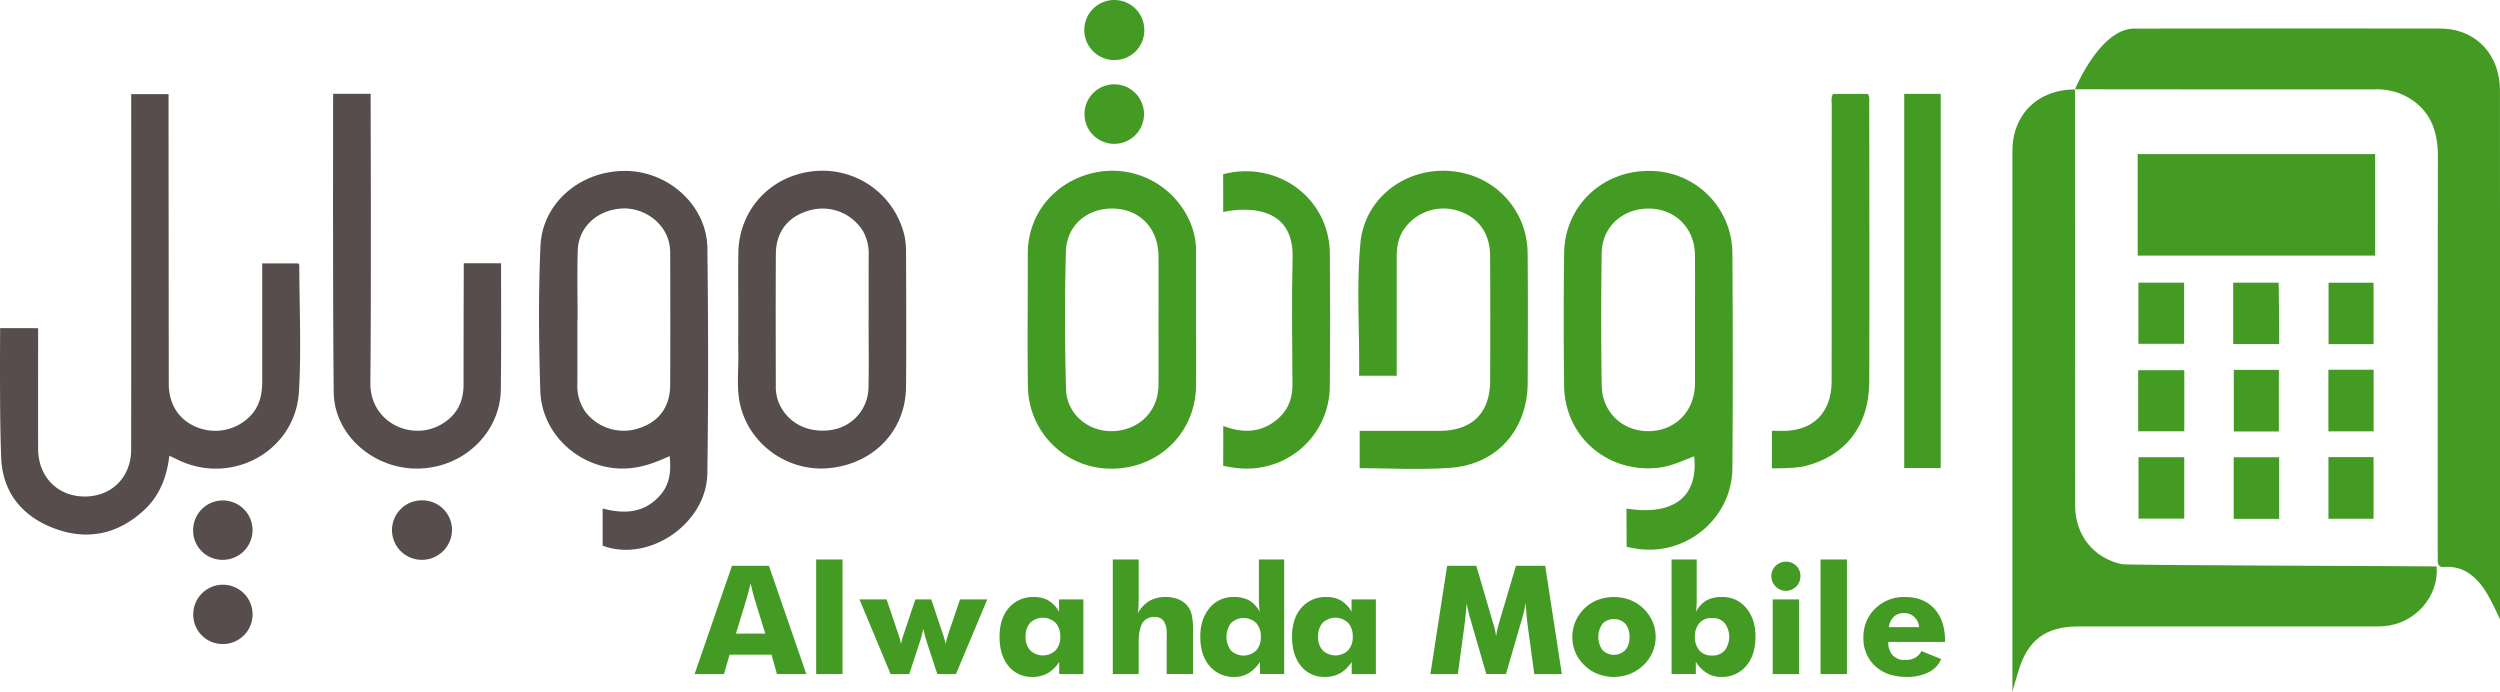 <svg xmlns="http://www.w3.org/2000/svg" width="952.299" height="263.526" viewBox="0 0 952.299 263.526">
  <g id="Group_4" data-name="Group 4" transform="translate(1154.788 -429.793)">
    <g id="Layer_2" data-name="Layer 2" transform="translate(-1320 189)">
      <path id="Path_1" data-name="Path 1" d="M978.159,251.688q58.26-.081,116.519-.017c13.479.015,22.808,9.73,22.815,23.683q.04,88.879.018,177.76V476.75s-3.828-8.737-6.708-12.531c-3.731-4.916-8.227-7.929-14.568-7.438-1.811.14-2.385-.767-2.431-2.251-.066-2.118-.036-104.72.044-153.9.013-8.073-1.73-15.254-8.246-20.588a23.5,23.5,0,0,0-15.46-5.206q-57.264.037-114.527-.037S965.138,251.706,978.159,251.688Z" fill="#449b23"/>
    </g>
    <g id="Layer_3" data-name="Layer 3" transform="translate(-1320 189)">
      <path id="Path_2" data-name="Path 2" d="M955.615,274.8q.021,79.307.057,158.614c.01,11.2,7.009,19.962,17.752,22.287,2.172.47,118.164.732,119.926.852,1.031,11.354-8.265,21.941-20.041,22.753-2.9.2-5.828.108-8.742.108q-53.867.009-107.732.005c-12.431,0-19.372,5.24-22.833,17.268-.724,2.516-1.585,5-2.227,7.632,0-7.838,0-145.158,0-205.981,0-13.973,9.729-23.52,23.912-23.47Z" fill="#449b23"/>
    </g>
    <g id="Layer_4" data-name="Layer 4" transform="translate(-1320 189)">
      <path id="Path_3" data-name="Path 3" d="M784.774,434.514c17.907,2.858,27.437-4.483,25.773-19.913-4.7,1.831-9.173,3.971-14.264,4.438-19.113,1.751-35.04-12.13-35.268-31.3q-.3-25.248,0-50.5c.21-17.823,14.333-31.378,32.266-31.34a31.477,31.477,0,0,1,31.835,31.348c.171,27.3.224,54.611-.009,81.915-.166,19.465-18.26,34.008-37.392,30.5-1.322-.241-2.884-.564-2.884-.564S784.774,438.787,784.774,434.514Zm26.086-71.725c0-8.341.077-16.682-.02-25.022-.116-10-7.438-17.359-17.262-17.522-10.177-.169-18.1,6.859-18.249,16.924q-.376,25.215.008,50.44c.146,10.212,7.9,17.477,17.845,17.415,10.163-.063,17.6-7.607,17.67-18.007C810.9,378.942,810.862,370.865,810.86,362.789Z" fill="#449b23"/>
      <path id="Path_4" data-name="Path 4" d="M620.811,362.593c0,8.35.045,16.7-.01,25.05-.115,17.648-13.767,31.335-31.526,31.667a31.625,31.625,0,0,1-32.5-31.092c-.272-16.828-.014-33.664-.065-50.5-.052-16.886,11.752-27.829,24.313-30.908a32.244,32.244,0,0,1,36.57,16.563,28.123,28.123,0,0,1,3.221,13.371Q620.8,349.671,620.811,362.593Zm-14.3-.029c0-8.076.033-16.153-.008-24.23-.053-10.276-6.819-17.6-16.625-18.082-10.137-.5-18.372,6.14-18.642,16.351q-.691,26.19.052,52.412c.259,9.658,8.687,16.475,18.229,15.986,9.8-.5,16.907-7.744,16.981-17.412C606.558,379.248,606.508,370.906,606.508,362.564Z" fill="#449b23"/>
      <path id="Path_5" data-name="Path 5" d="M682.915,383.922c.254-17.067-1.073-33.95.525-50.683,1.609-16.844,16.851-28.481,33.824-27.325,16.865,1.148,29.681,14.453,29.85,31.333.164,16.433.084,32.869.026,49.3-.062,17.855-11.566,31.084-29.326,32.431-11.425.866-22.968.162-34.676.162V404.929s2.183-.014,3.319-.016c9.013-.016,18.025.026,27.037.006,12.434-.027,19.3-6.751,19.344-19.076.06-15.9.086-31.809-.016-47.712-.055-8.584-4.625-14.736-12.273-17.06a18.26,18.26,0,0,0-20.415,6.877c-2.349,3.29-2.9,7.034-2.9,10.945.01,14.839,0,29.678,0,45.029Z" fill="#449b23"/>
      <path id="Path_6" data-name="Path 6" d="M840.168,419.2V404.875s2.73.047,3.757.061c11.824.166,18.984-6.875,19-18.939q.069-52.67.031-105.338c0-1.295-.362-2.647.491-4.091h13.219c.8.952.581,2.047.582,3.077.024,35.511.124,71.021.008,106.531-.054,16.782-9.061,28.343-24.58,32.189C848.934,419.292,840.168,419.2,840.168,419.2Z" fill="#449b23"/>
      <path id="Path_7" data-name="Path 7" d="M631.18,403.076c6.975,2.592,13.145,2.6,18.865-1.267,5.082-3.433,7.518-8.249,7.484-14.468-.091-16.419-.325-32.846.071-49.256,0-23.193-26.44-16.525-26.44-16.525s-.016-10.882-.016-14.423c20.672-5.369,40.464,9.081,40.637,30.257q.207,25.223-.007,50.449c-.15,19.922-17.861,34.421-37.558,30.933-1.664-.294-3.056-.5-3.056-.5S631.18,407.8,631.18,403.076Z" fill="#449b23"/>
      <path id="Path_8" data-name="Path 8" d="M890.568,276.545h13.9v142.53h-13.9Z" fill="#449b23"/>
      <path id="Path_9" data-name="Path 9" d="M589.577,263.658a11.433,11.433,0,1,1,11.52-11.125A11.3,11.3,0,0,1,589.577,263.658Z" fill="#449b23"/>
      <path id="Path_10" data-name="Path 10" d="M589.82,295.588a11.339,11.339,0,1,1,.037-22.675,11.339,11.339,0,0,1-.037,22.675Z" fill="#449b23"/>
    </g>
    <g id="Layer_5" data-name="Layer 5" transform="translate(-1320 189)">
      <path id="Path_11" data-name="Path 11" d="M1069.947,299.49v38.663H979.5V299.49Z" fill="#449b23"/>
      <path id="Path_12" data-name="Path 12" d="M979.769,371.75V348.469h17.418V371.75Z" fill="#449b23"/>
      <path id="Path_13" data-name="Path 13" d="M979.686,405.076V381.8h17.562v23.278Z" fill="#449b23"/>
      <path id="Path_14" data-name="Path 14" d="M979.812,414.96h17.422v23.39H979.812Z" fill="#449b23"/>
      <path id="Path_15" data-name="Path 15" d="M1052.162,414.909h17.182v23.486h-17.182Z" fill="#449b23"/>
      <path id="Path_16" data-name="Path 16" d="M1033.208,348.469s.2,15.536.2,23.367h-17.537c0-7.378.005-23.367.005-23.367Z" fill="#449b23"/>
      <path id="Path_17" data-name="Path 17" d="M1069.345,371.871h-17.133V348.484h17.133Z" fill="#449b23"/>
      <path id="Path_18" data-name="Path 18" d="M1033.278,405.153h-17.165V381.681h17.165Z" fill="#449b23"/>
      <path id="Path_19" data-name="Path 19" d="M1052.143,381.632h17.226V405.1h-17.226Z" fill="#449b23"/>
      <path id="Path_20" data-name="Path 20" d="M1016.074,438.431V414.965h17.317v23.466Z" fill="#449b23"/>
    </g>
    <g id="Layer_6" data-name="Layer 6" transform="translate(-1320 189)">
      <g id="Group_1" data-name="Group 1">
        <path id="Path_21" data-name="Path 21" d="M429.807,497.548l14.22-41.222h14.079l14.247,41.222H461.175l-2.084-7.377H443.126l-2.14,7.377Zm15.74-15.4h11.179l-4.2-13.6q-.2-.619-.534-2T451.123,463q-.367,1.52-.718,2.9t-.718,2.647Z" fill="#449b23"/>
        <path id="Path_22" data-name="Path 22" d="M476.1,497.548V453.9h10.052v43.643Z" fill="#449b23"/>
        <path id="Path_23" data-name="Path 23" d="M519.945,469.11l4.2,12.558.083.225a25.966,25.966,0,0,1,1.183,4.224q.17-.9.437-1.887t.775-2.534L530.9,469.11h10.39L529.35,497.548h-7.1l-4.224-12.867q-.338-1.1-.605-2.211t-.493-2.21a38.919,38.919,0,0,1-1.1,4.252l-.056.2-4.2,12.839h-7.1L492.6,469.11h10.334L507.19,481.7q.479,1.38.76,2.408t.451,2.013a29.684,29.684,0,0,1,1.1-3.914c.074-.226.131-.394.169-.507l4.223-12.586Z" fill="#449b23"/>
        <path id="Path_24" data-name="Path 24" d="M577.893,469.11v28.438h-9.207v-4.617a13.193,13.193,0,0,1-4.435,4.336,11.649,11.649,0,0,1-5.786,1.38,11.165,11.165,0,0,1-9.1-4.154q-3.408-4.152-3.407-11.136,0-6.954,3.562-11.051a12.056,12.056,0,0,1,9.588-4.1,10.725,10.725,0,0,1,5.532,1.365,11.4,11.4,0,0,1,3.985,4.21V469.11ZM569.08,483.3a7.508,7.508,0,0,0-1.774-5.265,7.007,7.007,0,0,0-9.671-.014,7.531,7.531,0,0,0-1.76,5.279,7.4,7.4,0,0,0,1.774,5.237,7.045,7.045,0,0,0,9.657,0A7.4,7.4,0,0,0,569.08,483.3Z" fill="#449b23"/>
        <path id="Path_25" data-name="Path 25" d="M589.1,497.548V453.9h9.856v15.317q0,1.521-.085,2.816t-.253,2.337a12.749,12.749,0,0,1,4.449-4.674,11.929,11.929,0,0,1,6.11-1.492,12.823,12.823,0,0,1,4.914.886,8.687,8.687,0,0,1,3.505,2.549,8.8,8.8,0,0,1,1.6,3.491,29.11,29.11,0,0,1,.479,6.139v16.274H609.628V482.315a8.634,8.634,0,0,0-1.113-4.955,4.086,4.086,0,0,0-3.562-1.549,4.973,4.973,0,0,0-4.561,2.309q-1.437,2.309-1.436,7.49v11.938Z" fill="#449b23"/>
        <path id="Path_26" data-name="Path 26" d="M654.383,453.9v43.643h-9.236v-4.617a13.688,13.688,0,0,1-4.307,4.294,10.234,10.234,0,0,1-5.322,1.422,11.925,11.925,0,0,1-9.545-4.14q-3.549-4.139-3.549-11.15,0-6.784,3.535-10.967a11.494,11.494,0,0,1,9.221-4.181,11.754,11.754,0,0,1,5.871,1.295,11.453,11.453,0,0,1,4.04,4.336q-.169-1.014-.254-2.295t-.083-2.773V453.9Zm-8.9,29.452a7.444,7.444,0,0,0-1.76-5.237,6.958,6.958,0,0,0-9.588,0,8.778,8.778,0,0,0-.014,10.489,7,7,0,0,0,9.6-.014A7.447,7.447,0,0,0,645.486,483.357Z" fill="#449b23"/>
        <path id="Path_27" data-name="Path 27" d="M689.313,469.11v28.438H680.1v-4.617a13.184,13.184,0,0,1-4.435,4.336,11.649,11.649,0,0,1-5.786,1.38,11.165,11.165,0,0,1-9.095-4.154q-3.406-4.152-3.407-11.136,0-6.954,3.562-11.051a12.059,12.059,0,0,1,9.588-4.1,10.731,10.731,0,0,1,5.533,1.365,11.385,11.385,0,0,1,3.984,4.21V469.11ZM680.5,483.3a7.508,7.508,0,0,0-1.775-5.265,7.007,7.007,0,0,0-9.671-.014,7.531,7.531,0,0,0-1.76,5.279,7.4,7.4,0,0,0,1.774,5.237,7.045,7.045,0,0,0,9.657,0A7.4,7.4,0,0,0,680.5,483.3Z" fill="#449b23"/>
        <path id="Path_28" data-name="Path 28" d="M760.148,497.548h-10.5l-2.422-17.823q-.252-1.886-.464-4.2t-.38-5.04a50.718,50.718,0,0,1-1.549,6.533q-.254.816-.366,1.211l-5.6,19.315h-7.49l-5.6-19.315q-.113-.395-.338-1.211a45.239,45.239,0,0,1-1.549-6.5q-.169,2.337-.394,4.631t-.535,4.576l-2.422,17.823H710.084l6.364-41.222H727.57l6.223,21.259q.055.225.224.732a27.39,27.39,0,0,1,1.1,4.871,19.76,19.76,0,0,1,.422-2.435q.31-1.338.845-3.224l6.279-21.2h11.15Z" fill="#449b23"/>
        <path id="Path_29" data-name="Path 29" d="M795.885,483.413a14.486,14.486,0,0,1-1.2,5.829,15.257,15.257,0,0,1-3.477,4.956,15.911,15.911,0,0,1-5.167,3.322,17.05,17.05,0,0,1-12.192,0,15.289,15.289,0,0,1-5.111-3.322,14.647,14.647,0,0,1-3.435-4.914,15.182,15.182,0,0,1,8.518-19.977,17.747,17.747,0,0,1,12.291,0,15.667,15.667,0,0,1,8.587,8.25A14.7,14.7,0,0,1,795.885,483.413Zm-9.968,0a7.339,7.339,0,0,0-1.6-5.011,6.066,6.066,0,0,0-8.686,0,8.7,8.7,0,0,0-.014,10.009,6.135,6.135,0,0,0,8.714,0A7.322,7.322,0,0,0,785.917,483.413Z" fill="#449b23"/>
        <path id="Path_30" data-name="Path 30" d="M801.944,453.9h9.574v14.867q0,1.8-.07,3t-.212,2.07a11.266,11.266,0,0,1,4.012-4.336,11.821,11.821,0,0,1,5.9-1.295,11.5,11.5,0,0,1,9.222,4.181q3.534,4.18,3.534,10.967,0,7.011-3.563,11.15a11.937,11.937,0,0,1-9.531,4.14,10.228,10.228,0,0,1-5.321-1.422,13.68,13.68,0,0,1-4.308-4.294v4.617h-9.236Zm8.9,29.452a7.524,7.524,0,0,0,1.731,5.238,6.112,6.112,0,0,0,4.773,1.914,6.216,6.216,0,0,0,4.816-1.9,8.724,8.724,0,0,0-.015-10.489,6.2,6.2,0,0,0-4.8-1.915,6.113,6.113,0,0,0-4.773,1.915A7.521,7.521,0,0,0,810.842,483.357Z" fill="#449b23"/>
        <path id="Path_31" data-name="Path 31" d="M839.962,460.24a5.268,5.268,0,0,1,1.619-3.886,5.338,5.338,0,0,1,3.9-1.605,5.4,5.4,0,0,1,3.956,1.577,5.294,5.294,0,0,1,1.591,3.914,5.432,5.432,0,0,1-1.619,3.97,5.327,5.327,0,0,1-3.928,1.633,5.258,5.258,0,0,1-3.886-1.661A5.43,5.43,0,0,1,839.962,460.24Zm.506,37.308V469.11h10.053v28.438Z" fill="#449b23"/>
        <path id="Path_32" data-name="Path 32" d="M858.692,497.548V453.9h10.052v43.643Z" fill="#449b23"/>
        <path id="Path_33" data-name="Path 33" d="M906.113,485.328H884.49a7.282,7.282,0,0,0,1.688,5.083,6.1,6.1,0,0,0,4.7,1.788,7.893,7.893,0,0,0,3.844-.859,5.6,5.6,0,0,0,2.379-2.548l7.546,3.041a9.828,9.828,0,0,1-4.787,5.04,18.191,18.191,0,0,1-8.418,1.774q-7.434,0-11.925-4.125a14.076,14.076,0,0,1-4.491-10.883,14.8,14.8,0,0,1,4.491-11.038,15.581,15.581,0,0,1,11.361-4.392q7.068,0,11.151,4.448t4.082,12.193Zm-9.882-5.66a6.088,6.088,0,0,0-1.845-3.885,5.407,5.407,0,0,0-3.843-1.464,5.529,5.529,0,0,0-3.9,1.337,6.945,6.945,0,0,0-1.929,4.012Z" fill="#449b23"/>
      </g>
    </g>
    <g id="Layer_7" data-name="Layer 7" transform="translate(-1320 189)">
      <g id="Group_3" data-name="Group 3">
        <g id="Group_2" data-name="Group 2">
          <path id="Path_34" data-name="Path 34" d="M179.735,365.8s-.037,43.654.006,46.3c.172,10.466,7.519,17.822,17.773,17.824s17.65-7.383,17.661-17.885c.045-43.327.02-135.4.02-135.4h14.219s.057,75.111.086,110.355c.007,8.161,4.254,14.282,11.46,16.817a18.557,18.557,0,0,0,20.5-5.578c2.9-3.613,3.635-7.846,3.634-12.309,0-14.83,0-29.66,0-44.8h13.74c.13.212.386.435.387.658.032,16.027.783,32.1-.119,48.071-1.277,22.617-25.238,35.958-45.811,26.242-1.054-.5-2.1-1.008-3.567-1.71-.967,8.229-3.765,15.351-9.751,20.838-9.757,8.945-21.166,11.5-33.511,7.06-12.374-4.448-20.191-13.5-20.782-26.914-.693-15.737-.409-49.587-.409-49.587Z" fill="#564d4c"/>
          <path id="Path_35" data-name="Path 35" d="M394.777,448.651V434.5c8.256,2.176,15.865,1.783,21.868-5,3.713-4.2,4.264-9.191,3.644-14.975-4.978,2.292-9.825,4.131-15.152,4.621-17.488,1.606-33.586-11.984-34.118-29.517-.559-18.4-.757-36.831.074-55.219.744-16.45,15.427-28.824,32.777-28.505,16.362.3,30.612,13.441,30.8,29.4.334,28.608.4,57.227-.024,85.833C434.356,440.311,412.34,455.226,394.777,448.651Zm-9.549-86.236h-.076c0,8.2.026,16.411-.011,24.616a17.057,17.057,0,0,0,3.19,10.813,18.34,18.34,0,0,0,20.3,6.062c7.518-2.381,11.812-8.109,11.859-16.362.1-16.675.049-33.35.015-50.025a18.931,18.931,0,0,0-.532-4.709c-2.075-7.955-10.413-13.442-18.863-12.518-9,.985-15.569,7.36-15.822,15.924C385.028,344.942,385.228,353.682,385.228,362.415Z" fill="#564d4c"/>
          <path id="Path_36" data-name="Path 36" d="M446.446,362.229c0-8.347-.087-16.7.019-25.04.208-16.454,12.186-29.449,28.613-31.18a32.032,32.032,0,0,1,34.662,24.566,29.108,29.108,0,0,1,.607,6.3c.047,17.091.146,34.184-.009,51.273-.151,16.637-12.183,29.248-29.2,30.959-15.846,1.593-30.851-9.173-34.115-24.736-1.286-6.128-.446-12.417-.563-18.632C446.376,371.24,446.445,366.734,446.446,362.229Zm49.636.128h.017c0-8.075-.013-16.149.007-24.223a17.4,17.4,0,0,0-2.077-9.153,18.071,18.071,0,0,0-19.821-8.209c-8.548,2.139-13.4,8.021-13.456,16.78-.1,16.678-.045,33.356-.022,50.034a16.67,16.67,0,0,0,.985,6.227c3.155,7.965,11.184,12.217,20.376,10.722a16.552,16.552,0,0,0,13.951-16.368C496.223,379.567,496.082,370.96,496.082,362.357Z" fill="#564d4c"/>
          <path id="Path_37" data-name="Path 37" d="M306.393,276.531s.276,75.23-.1,110.213c-.16,14.858,15.608,22.333,27.018,15.709,5.784-3.358,8.49-8.459,8.475-15.117-.031-14.048.089-46.266.089-46.266h14.2c0,3.158.129,35.175-.087,48.159-.275,16.5-14.3,29.773-31.433,30.054-17.017.279-32.062-12.767-32.234-29.134-.391-37.5-.218-113.618-.218-113.618Z" fill="#564d4c"/>
          <path id="Path_38" data-name="Path 38" d="M238.783,442.774a11.312,11.312,0,1,1,11.329,11.271A11.15,11.15,0,0,1,238.783,442.774Z" fill="#564d4c"/>
          <path id="Path_39" data-name="Path 39" d="M326.056,431.393a11.269,11.269,0,0,1,11.333,11.273,11.462,11.462,0,0,1-11.725,11.376,11.326,11.326,0,0,1,.392-22.649Z" fill="#564d4c"/>
          <path id="Path_40" data-name="Path 40" d="M238.824,474.931a11.3,11.3,0,1,1,11.447,11.189A11.193,11.193,0,0,1,238.824,474.931Z" fill="#564d4c"/>
        </g>
      </g>
    </g>
  </g>
</svg>
